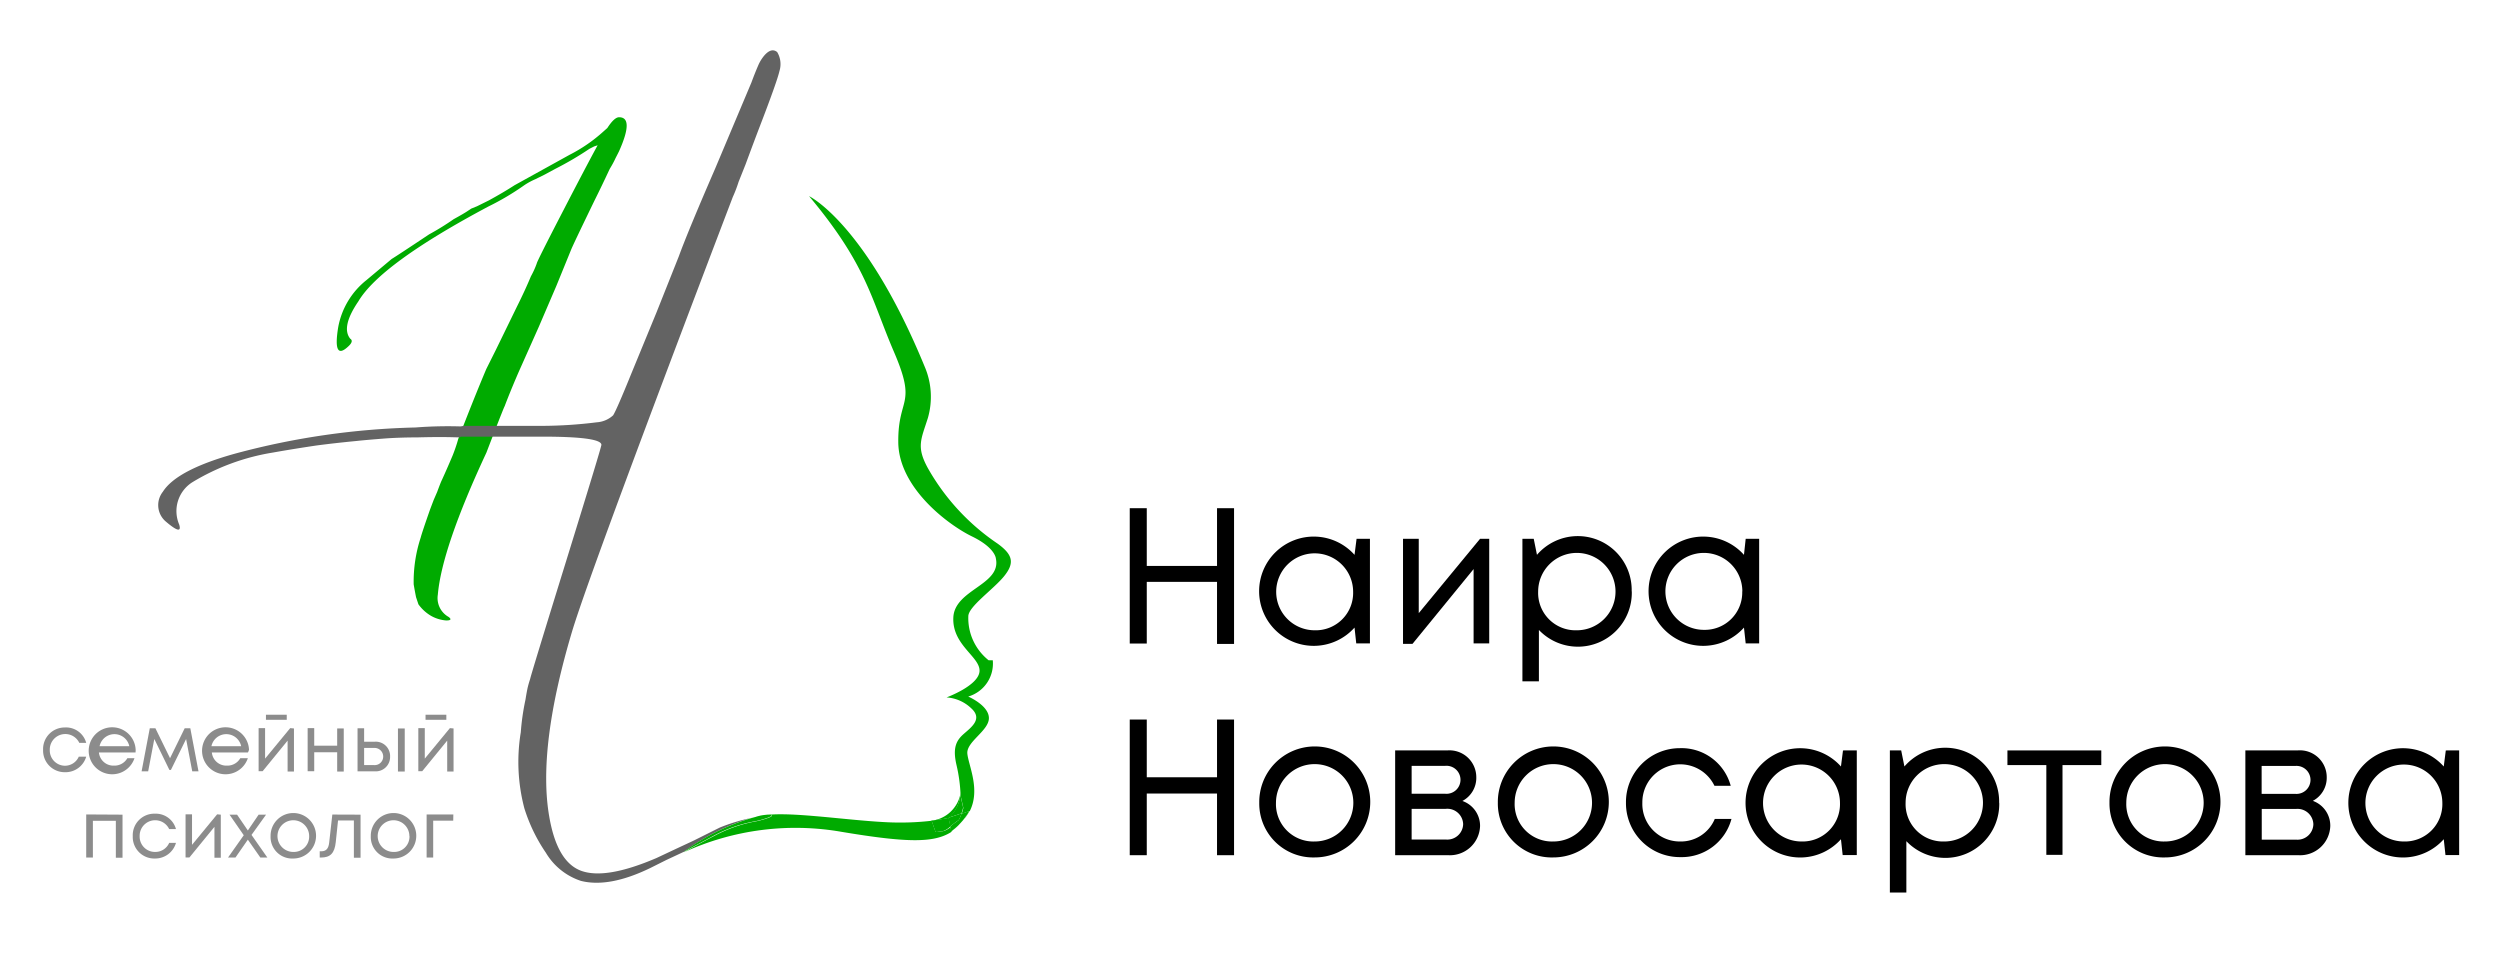 <svg id="Layer_1" data-name="Layer 1" xmlns="http://www.w3.org/2000/svg" viewBox="0 0 232 90"><defs><style>.cls-1{fill:#8c8c8c;}.cls-2{fill:#00ab00;}.cls-3{fill:#636363;}</style></defs><title>Artboard 3</title><path class="cls-1" d="M4,69.59A2,2,0,0,1,6,67.51,1.94,1.94,0,0,1,8,68.94H7.36a1.44,1.44,0,0,0-2.74.65A1.42,1.42,0,0,0,6,71.06a1.4,1.4,0,0,0,1.31-.84H8A2,2,0,0,1,6,71.66,2,2,0,0,1,4,69.59Z"/><path class="cls-1" d="M12.58,69.83H9.18a1.35,1.35,0,0,0,1.4,1.22,1.38,1.38,0,0,0,1.24-.69h.66a2.18,2.18,0,1,1,.11-.76C12.59,69.68,12.58,69.76,12.58,69.83ZM9.2,69.25H12a1.41,1.41,0,0,0-2.76,0Z"/><path class="cls-1" d="M17.84,71.58l-.57-3-1.41,2.87h-.14l-1.4-2.87-.57,3h-.61l.76-4h.52l1.36,2.78,1.36-2.78h.52l.76,4Z"/><path class="cls-1" d="M23,69.83H19.66a1.35,1.35,0,0,0,1.4,1.22,1.38,1.38,0,0,0,1.24-.69H23a2.18,2.18,0,1,1,.11-.76C23.06,69.68,23.06,69.76,23,69.83Zm-3.38-.58h2.76a1.41,1.41,0,0,0-2.76,0Z"/><path class="cls-1" d="M27.28,67.6v4h-.59V68.73l-2.32,2.84H24v-4h.6v2.83l2.33-2.83Zm-.67-.8H24.68v-.47h1.93Z"/><path class="cls-1" d="M31.9,67.6v4h-.61V69.81H29.16v1.76h-.61v-4h.61v1.63h2.13V67.6Z"/><path class="cls-1" d="M36.2,70.22a1.33,1.33,0,0,1-1.42,1.36h-1.6v-4h.61v1.25h1A1.33,1.33,0,0,1,36.2,70.22Zm-.64,0a.8.8,0,0,0-.86-.81h-.91V71h.91A.79.79,0,0,0,35.56,70.22Zm2-2.62v4h-.63v-4Z"/><path class="cls-1" d="M42.09,67.6v4H41.5V68.73l-2.32,2.84h-.36v-4h.6v2.83l2.33-2.83Zm-.67-.8H39.49v-.47h1.93Z"/><path class="cls-1" d="M11.37,75.6v4h-.62V76.17H8.62v3.41H8v-4Z"/><path class="cls-1" d="M12.32,77.59a2,2,0,0,1,2.07-2.08,1.94,1.94,0,0,1,1.94,1.43H15.7a1.44,1.44,0,0,0-2.74.65,1.42,1.42,0,0,0,1.43,1.47,1.4,1.4,0,0,0,1.31-.84h.63a2,2,0,0,1-1.94,1.45A2,2,0,0,1,12.32,77.59Z"/><path class="cls-1" d="M20.49,75.6v4H19.9V76.73l-2.32,2.84h-.36v-4h.6v2.83l2.33-2.83Z"/><path class="cls-1" d="M24.16,79.58,23,77.92l-1.15,1.66h-.69l1.46-2.07L21.3,75.6H22l1,1.47,1-1.47h.69l-1.35,1.88,1.47,2.1Z"/><path class="cls-1" d="M25.11,77.59a2.11,2.11,0,1,1,2.11,2.08A2,2,0,0,1,25.11,77.59Zm3.58,0a1.47,1.47,0,1,0-1.47,1.47A1.42,1.42,0,0,0,28.69,77.59Z"/><path class="cls-1" d="M33.46,75.6v4h-.62V76.14H31.37l-.21,2c-.11,1.06-.52,1.44-1.38,1.44h-.11V79h.14c.45,0,.68-.24.74-.82l.29-2.59Z"/><path class="cls-1" d="M34.41,77.59a2.11,2.11,0,1,1,2.11,2.08A2,2,0,0,1,34.41,77.59Zm3.58,0a1.47,1.47,0,1,0-1.47,1.47A1.42,1.42,0,0,0,38,77.59Z"/><path class="cls-1" d="M42.06,76.16H40.2v3.42h-.61v-4h2.48Z"/><path d="M114.52,47.16V59.76h-1.58V54h-6.52v5.72h-1.58V47.16h1.58v5.36h6.52V47.16Z"/><path d="M127.13,50v9.71h-1.27l-.16-1.47a5.07,5.07,0,1,1,0-6.75l.19-1.49Zm-1.56,4.86A3.57,3.57,0,1,0,122,58.49,3.47,3.47,0,0,0,125.57,54.9Z"/><path d="M138.2,50v9.71h-1.45V52.81l-5.67,6.94h-.88V50h1.46v6.9l5.69-6.9Z"/><path d="M151.43,54.9a5,5,0,0,1-8.62,3.56v4.77h-1.53V50h1.05l.3,1.49a5,5,0,0,1,8.79,3.37Zm-5.11,3.59a3.59,3.59,0,1,0-3.58-3.59,3.47,3.47,0,0,0,3.58,3.59Z"/><path d="M163.25,50v9.71H162l-.16-1.47a5.07,5.07,0,1,1,0-6.75L162,50Zm-1.56,4.86a3.57,3.57,0,1,0-3.56,3.59A3.47,3.47,0,0,0,161.68,54.9Z"/><path d="M114.52,66.77V79.36h-1.58V73.64h-6.52v5.72h-1.58V66.77h1.58v5.36h6.52V66.77Z"/><path d="M116.86,74.5A5.15,5.15,0,1,1,122,79.57,5,5,0,0,1,116.86,74.5ZM122,78.09a3.59,3.59,0,1,0-3.59-3.59A3.47,3.47,0,0,0,122,78.09Z"/><path d="M137.35,76.65a2.8,2.8,0,0,1-3,2.71h-4.88V69.64h4.83A2.49,2.49,0,0,1,137,72.12a2.42,2.42,0,0,1-1.29,2.21A2.44,2.44,0,0,1,137.35,76.65Zm-3.25-5.58H131v2.59h3.12a1.3,1.3,0,1,0,0-2.59Zm1.68,5.41a1.47,1.47,0,0,0-1.61-1.42H131v2.85h3.2A1.47,1.47,0,0,0,135.78,76.49Z"/><path d="M139,74.5a5.15,5.15,0,1,1,5.15,5.07A5,5,0,0,1,139,74.5Zm5.15,3.59a3.59,3.59,0,1,0-3.59-3.59,3.47,3.47,0,0,0,3.59,3.59Z"/><path d="M150.89,74.5a5,5,0,0,1,5-5.07,4.73,4.73,0,0,1,4.72,3.49h-1.51a3.52,3.52,0,0,0-6.69,1.58,3.48,3.48,0,0,0,3.49,3.59A3.41,3.41,0,0,0,159.13,76h1.55a4.78,4.78,0,0,1-4.74,3.54A5,5,0,0,1,150.89,74.5Z"/><path d="M172.31,69.64v9.71H171l-.16-1.47a5.07,5.07,0,1,1,0-6.75l.19-1.49Zm-1.56,4.86a3.57,3.57,0,1,0-3.56,3.59A3.47,3.47,0,0,0,170.75,74.5Z"/><path d="M185.53,74.5a5,5,0,0,1-8.62,3.56v4.77h-1.53V69.64h1.05l.3,1.49a5,5,0,0,1,8.79,3.37Zm-5.11,3.59a3.59,3.59,0,1,0-3.58-3.59,3.47,3.47,0,0,0,3.58,3.59Z"/><path d="M195,71H191.4v8.33h-1.5V71h-3.61V69.64H195Z"/><path d="M195.76,74.5a5.15,5.15,0,1,1,5.15,5.07A5,5,0,0,1,195.76,74.5Zm5.15,3.59a3.59,3.59,0,1,0-3.59-3.59,3.47,3.47,0,0,0,3.59,3.59Z"/><path d="M216.25,76.65a2.8,2.8,0,0,1-3,2.71h-4.88V69.64h4.83a2.49,2.49,0,0,1,2.72,2.47,2.42,2.42,0,0,1-1.29,2.21A2.44,2.44,0,0,1,216.25,76.65ZM213,71.08h-3.12v2.59H213a1.3,1.3,0,1,0,0-2.59Zm1.68,5.41a1.47,1.47,0,0,0-1.61-1.42h-3.18v2.85h3.2A1.47,1.47,0,0,0,214.68,76.49Z"/><path d="M228.21,69.64v9.71h-1.27l-.16-1.47a5.07,5.07,0,1,1,0-6.75l.19-1.49Zm-1.56,4.86a3.57,3.57,0,1,0-3.56,3.59A3.47,3.47,0,0,0,226.65,74.5Z"/><path class="cls-2" d="M46.83,37.7c.29-.77.71-1.81,1.28-3.13L50,30.33l1.63-3.8L53,23.17q.22-.54,2.17-4.56.65-1.3,1.41-2.93c.22-.36.4-.69.54-1l.22-.43.11-.22q1.41-3.15,0-3.15-.44,0-1.09,1L56,12.2a14.4,14.4,0,0,1-3.15,2.17l-5.1,2.82q-1,.65-2.39,1.41l-1.09.54-.54.22-.33.22q-.32.22-1.3.76a24.15,24.15,0,0,1-2.28,1.41q-3,2-3.47,2.28L34,26a7.24,7.24,0,0,0-2.61,4.34q-.54,3.26,1,1.74c.29-.29.33-.51.11-.65q-.87-1.08.76-3.47,2.06-3.47,12.05-8.79a24.34,24.34,0,0,0,3.37-2,6.44,6.44,0,0,1,1-.54l.87-.43,1-.54a30,30,0,0,0,3.15-1.85l.43-.22.33-.11q-1.09,2-3.37,6.41t-2.28,4.56a7.82,7.82,0,0,1-.54,1.19q-.54,1.3-1.3,2.82L46,32.5l-.87,1.74c-1.23,2.9-2.61,6.51-2.61,6.51A14.56,14.56,0,0,1,42,42.28q-.55,1.3-1,2.28-.11.22-.43,1.09l-.33.76-.33.87q-.76,2.17-.87,2.61a13.1,13.1,0,0,0-.65,4.34q.11.65.22,1.19l.11.33.11.33A3.8,3.8,0,0,0,40,57.15a3.37,3.37,0,0,0,1.41.43c.43,0,.51-.11.22-.33a2,2,0,0,1-1-2.06Q41,50.88,45.14,42S46.76,37.77,46.83,37.7Z"/><path class="cls-3" d="M69.61,75.93a16.91,16.91,0,0,0-2.82.87L64.39,78l-1.63.76-1.85.87q-4.67,2-6.95,1.19t-3-5.1q-1.09-6.4,2.17-17.26,1.85-6,14.87-40.17a12,12,0,0,0,.54-1.41l.65-1.63q.76-2.06,1.3-3.47,1.63-4.23,1.85-5.21a2.16,2.16,0,0,0-.22-1.74c-.36-.29-.76-.18-1.2.33a3.66,3.66,0,0,0-.54.87q-.33.76-.65,1.63l-3.37,8q-2.5,5.76-3.37,8.14L60.92,29l-2.28,5.54q-1.41,3.48-1.74,4a2.48,2.48,0,0,1-1.52.65,41.65,41.65,0,0,1-5,.33c-2.61,0-6.84,0-7.2,0-.69-.06-1.12,1-1.12,1l8.21,0q5.54,0,5.54.76,0,.22-3.26,10.75T49.2,63c-.07.22-.15.47-.22.76s-.15.76-.22,1.19a21.93,21.93,0,0,0-.43,3,16.93,16.93,0,0,0,.33,7.06,15.49,15.49,0,0,0,2,4.13,5.94,5.94,0,0,0,3.26,2.61q2.61.65,6.41-1.19l1.52-.76,1.63-.76a20,20,0,0,1,6.72-3.27Z"/><path class="cls-3" d="M38.56,39.67a70.36,70.36,0,0,0-16.61,2.39q-5.54,1.52-6.84,3.58a2,2,0,0,0,.22,2.71q1.63,1.41,1.3.33a3.17,3.17,0,0,1,1.19-3.91A20.78,20.78,0,0,1,25.31,42q1.85-.33,4-.65,1.63-.22,3.8-.43c.65-.07,1.48-.14,2.5-.22s2.21-.11,3.15-.11c2.53-.07,3.48,0,3.93,0l.55-1A39,39,0,0,0,38.56,39.67Z"/><path class="cls-2" d="M89.19,76.32l-.24.26Z"/><path class="cls-2" d="M92.58,50.45a20.77,20.77,0,0,1-6.47-7c-1.1-2-.63-2.67,0-4.67A7.1,7.1,0,0,0,85.8,34C80.34,20.71,75.08,18.2,75.08,18.2c5.38,6.43,5.73,9.46,7.89,14.48s.35,4.12.39,8.36S88,48.71,90.2,49.78s2.22,2.07,2.22,2.07c.5,2.43-3.82,2.85-3.95,5.44s2.51,3.66,2.43,5-3.06,2.43-3.06,2.43a3.65,3.65,0,0,1,2.28,1c1.12,1,0,1.78-.71,2.41s-1,1.33-.65,2.85a14.65,14.65,0,0,1,.37,2.56c0,.08,0,.15,0,.23l0,0,.27,1.21s-.06.26-.15.54l.75-.26c1-2-.12-4.21-.23-5.32s2-2.12,2-3.3-1.92-2-1.92-2a3.19,3.19,0,0,0,2.28-3.37h-.39a5,5,0,0,1-1.88-4.08c0-.9,2.35-2.51,3.33-3.73S94,51.48,92.58,50.45Z"/><path class="cls-2" d="M89.64,75.79a3.9,3.9,0,0,0,.33-.53,9.9,9.9,0,0,1-.62.88C89.44,76,89.55,75.92,89.64,75.79Z"/><path class="cls-2" d="M88.26,77.18l.19-.17-.2.14Z"/><path class="cls-2" d="M89,76.58a6.31,6.31,0,0,1-.49.43A4.44,4.44,0,0,0,89,76.58Z"/><path class="cls-2" d="M90,75.22h0l0,0Z"/><path class="cls-2" d="M89.35,76.14l-.16.18Z"/><path class="cls-2" d="M87.45,77.15c-.32,0-.58.13-.64,0s-.35-1-.35-1l.14,0a25.33,25.33,0,0,1-4.36.15c-4.06-.2-9.52-1.11-11.76-.56l-.33.09a4.23,4.23,0,0,1,1.43-.21q.22.11-.43.33a8.33,8.33,0,0,1-1.3.33,13,13,0,0,0-3.58,1.3q-.87.44-2.82,1.52a24.82,24.82,0,0,1,14.68-1.9c6,1,8.53,1.05,10.16,0l-.08-.44A1.85,1.85,0,0,1,87.45,77.15Z"/><path class="cls-2" d="M69.82,76.26a8.33,8.33,0,0,0,1.3-.33q.65-.22.43-.33a4.23,4.23,0,0,0-1.43.21,20,20,0,0,0-6.72,3.27q2-1.08,2.82-1.52A13,13,0,0,1,69.82,76.26Z"/><path class="cls-2" d="M88.9,76.15a6.86,6.86,0,0,0-.72.56l.08.44.2-.14a6.31,6.31,0,0,0,.49-.43l.24-.26.16-.18a9.9,9.9,0,0,0,.62-.88l0,0-.75.26C89.14,75.78,89,76.1,88.9,76.15Z"/><path class="cls-2" d="M89.1,73.79a3.1,3.1,0,0,1-2.51,2.35c.92-.11,1.46-.24,1.46-.24A3.06,3.06,0,0,0,89.1,73.79Z"/><path class="cls-2" d="M89.23,75.48c.09-.28.15-.54.15-.54l-.27-1.21,0,0A3.06,3.06,0,0,1,88,75.89Z"/><path class="cls-2" d="M86.8,77.15c.06.13.32,0,.64,0a1.85,1.85,0,0,0,.74-.44c0-.27-.1-.54-.14-.82,0,0-.53.13-1.46.24l-.14,0S86.74,77,86.8,77.15Z"/><path class="cls-2" d="M88.18,76.71a6.86,6.86,0,0,1,.72-.56c.12-.05.24-.37.34-.67L88,75.89C88.09,76.17,88.13,76.44,88.18,76.71Z"/></svg>